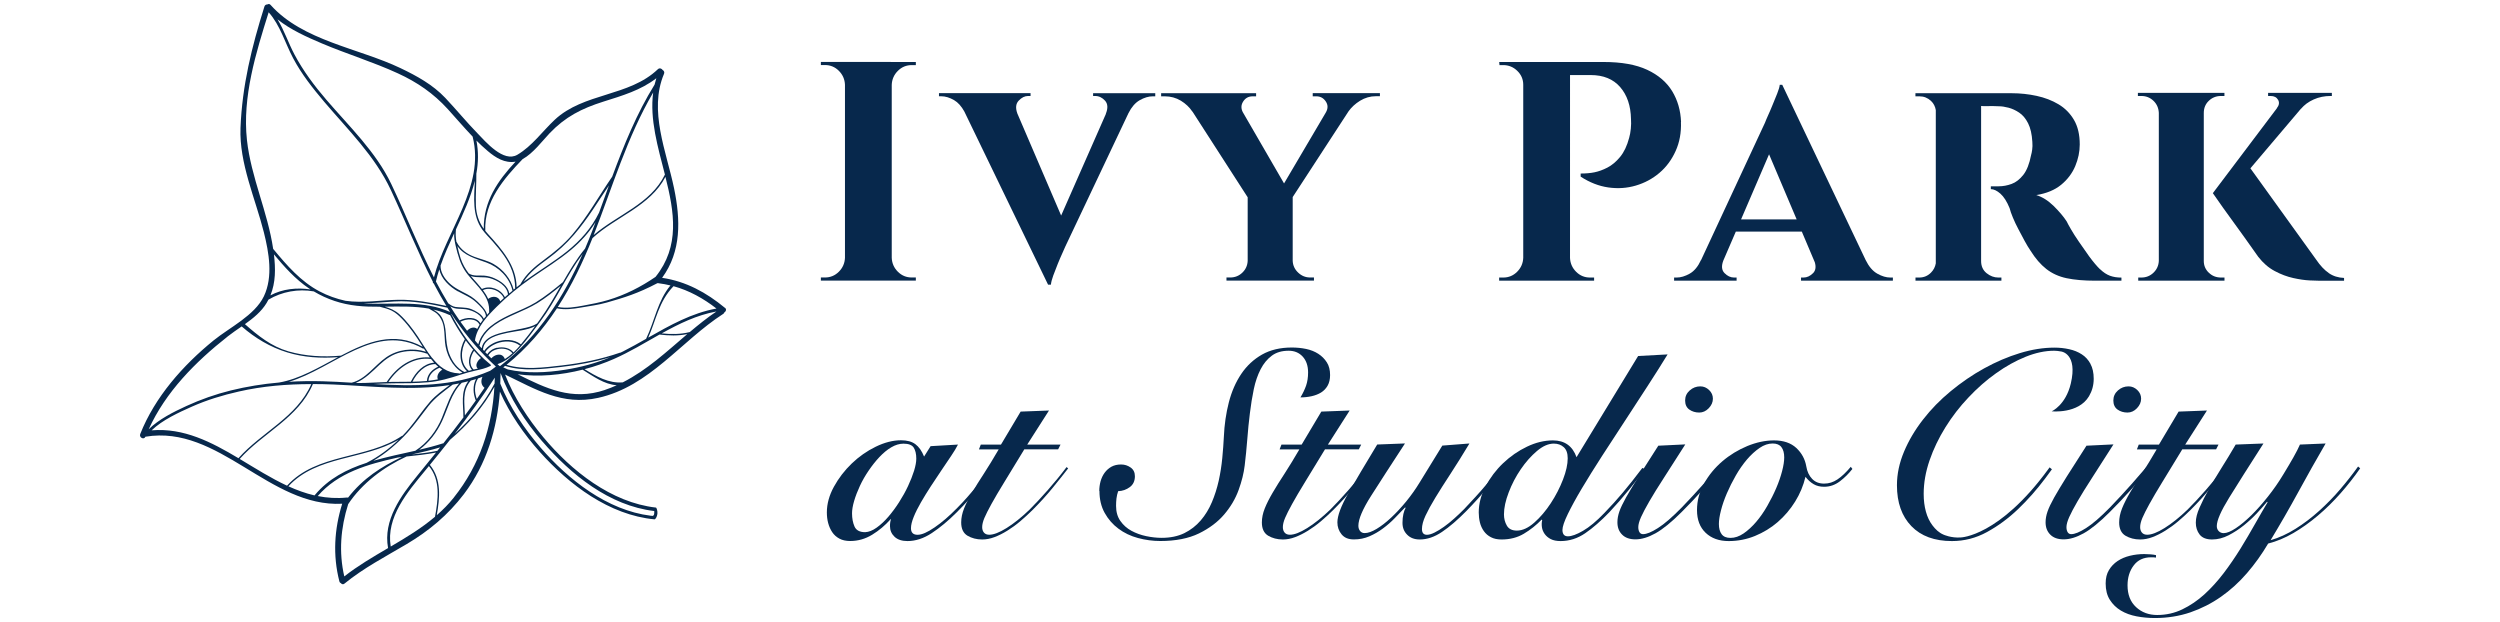 <?xml version="1.0" encoding="UTF-8"?> <svg xmlns="http://www.w3.org/2000/svg" xmlns:i="http://ns.adobe.com/AdobeIllustrator/10.0/" id="Layer_1" version="1.1" viewBox="0 0 442 110"><defs><style> .st0 { fill: #07284c; } </style></defs><g><path class="st0" d="M164.55,78.88l4.82-.28c-.28.56-.68,1.23-1.21,2.01-.53.79-1.1,1.64-1.72,2.55-.62.91-1.24,1.85-1.88,2.83s-1.21,1.92-1.74,2.83c-.52.91-.95,1.76-1.27,2.55-.32.79-.49,1.46-.49,2.02,0,.77.39,1.16,1.16,1.16s1.74-.43,3.01-1.3c1.27-.86,2.6-2.01,3.99-3.43.59-.59,1.18-1.22,1.78-1.9.6-.68,1.18-1.35,1.74-2.02.56-.66,1.07-1.28,1.53-1.85.46-.57.83-1.04,1.11-1.41l.32.19c-.8,1.08-1.73,2.28-2.78,3.59-1.05,1.31-2.32,2.71-3.8,4.19-1.48,1.48-2.94,2.69-4.38,3.64s-2.87,1.41-4.29,1.41c-.99,0-1.75-.25-2.29-.76-.54-.51-.81-1.14-.81-1.88,0-.25.01-.48.05-.7.03-.22.08-.39.14-.51h-.09c-.96,1.08-2.04,1.99-3.25,2.73-1.21.74-2.5,1.11-3.89,1.11-.74,0-1.38-.14-1.9-.42-.52-.28-.95-.66-1.27-1.14-.32-.48-.56-1.02-.72-1.62-.16-.6-.23-1.23-.23-1.88,0-1.51.42-3.03,1.25-4.54.83-1.51,1.88-2.88,3.15-4.1,1.27-1.22,2.68-2.21,4.24-2.97,1.56-.76,3.05-1.14,4.47-1.14,1.08,0,1.93.23,2.55.7.62.46,1.13,1.19,1.53,2.18l1.16-1.85ZM150.64,90.75c0,.9.15,1.68.44,2.34.29.66.92,1,1.88,1,.65-.03,1.33-.3,2.04-.81.71-.51,1.4-1.15,2.06-1.92.66-.77,1.3-1.63,1.9-2.57.6-.94,1.13-1.89,1.58-2.85.45-.96.8-1.86,1.07-2.71.26-.85.39-1.57.39-2.15,0-.84-.16-1.48-.46-1.95-.31-.46-.91-.69-1.81-.69-.71,0-1.43.22-2.16.65-.73.43-1.42,1.01-2.09,1.72-.67.71-1.3,1.51-1.9,2.39-.6.88-1.12,1.78-1.55,2.71-.43.93-.77,1.81-1.02,2.66-.25.85-.37,1.58-.37,2.2Z"></path><path class="st0" d="M173.08,79.44l.32-.83h3.57l3.48-5.84,5.01-.19-3.85,6.03h5.89l-.42.83h-5.98c-1.39,2.29-2.56,4.21-3.52,5.77-.96,1.56-1.72,2.86-2.29,3.89-.57,1.04-.99,1.86-1.25,2.48s-.39,1.16-.39,1.62c0,.4.11.73.32.97.22.25.52.37.93.37.77,0,1.79-.39,3.06-1.18,1.27-.79,2.63-1.88,4.08-3.27.99-.99,2.07-2.15,3.24-3.48,1.17-1.33,2.27-2.67,3.29-4.03l.28.23c-.71.93-1.61,2.05-2.69,3.38-1.08,1.33-2.27,2.64-3.57,3.94-.71.71-1.45,1.38-2.2,2.02s-1.52,1.19-2.29,1.67c-.77.48-1.53.86-2.27,1.14-.74.28-1.47.42-2.18.42-.99,0-1.85-.23-2.6-.67-.74-.45-1.11-1.23-1.11-2.34,0-.8.17-1.63.51-2.48.34-.85.81-1.78,1.41-2.8.6-1.02,1.3-2.15,2.11-3.38.8-1.24,1.67-2.66,2.6-4.26h-3.48Z"></path><path class="st0" d="M194.35,86.81c0-.59.08-1.16.23-1.72.16-.56.39-1.06.72-1.51s.73-.8,1.21-1.07c.48-.26,1.04-.39,1.69-.39s1.18.18,1.69.53c.51.36.76.87.76,1.55,0,.83-.3,1.48-.9,1.92-.6.45-1.29.69-2.06.72-.15.43-.25.87-.3,1.3s-.07.86-.07,1.3c0,1.05.25,1.94.76,2.66.51.73,1.16,1.31,1.95,1.74s1.66.75,2.62.95c.96.2,1.87.3,2.73.3,1.54,0,2.88-.28,4.01-.83,1.13-.56,2.09-1.31,2.9-2.25s1.46-2.02,1.97-3.22.91-2.47,1.21-3.8c.29-1.33.5-2.66.63-4.01s.22-2.6.28-3.78c.09-2.13.39-4.16.88-6.07s1.23-3.59,2.2-5.03c.97-1.44,2.19-2.57,3.66-3.41,1.47-.83,3.22-1.25,5.26-1.25.86,0,1.71.08,2.53.25.82.17,1.54.46,2.16.86.62.4,1.12.9,1.51,1.51.39.6.58,1.35.58,2.25,0,.74-.15,1.37-.44,1.88-.29.51-.68.91-1.16,1.21-.48.29-1.04.51-1.67.65s-1.29.21-1.97.21c.43-.71.76-1.41,1-2.09.23-.68.35-1.45.35-2.32,0-1.17-.32-2.11-.95-2.8-.63-.69-1.46-1.04-2.48-1.04-1.21,0-2.2.29-2.99.88-.79.59-1.45,1.38-1.97,2.39-.52,1.01-.93,2.18-1.21,3.52-.28,1.34-.51,2.77-.69,4.26-.19,1.5-.34,3.04-.46,4.61-.12,1.58-.28,3.12-.46,4.64-.16,1.33-.51,2.77-1.07,4.31-.56,1.55-1.41,2.99-2.55,4.33-1.14,1.34-2.63,2.46-4.47,3.36-1.84.89-4.12,1.34-6.84,1.34-1.33,0-2.64-.18-3.94-.53-1.3-.35-2.45-.9-3.45-1.65-1-.74-1.81-1.67-2.43-2.78-.62-1.11-.93-2.41-.93-3.89Z"></path><path class="st0" d="M226.24,79.44l.32-.83h3.57l3.48-5.84,5.01-.19-3.85,6.03h5.89l-.42.83h-5.98c-1.39,2.29-2.56,4.21-3.52,5.77-.96,1.56-1.72,2.86-2.29,3.89-.57,1.04-.99,1.86-1.25,2.48s-.39,1.16-.39,1.62c0,.4.11.73.32.97.22.25.52.37.93.37.77,0,1.79-.39,3.06-1.18,1.27-.79,2.63-1.88,4.08-3.27.99-.99,2.07-2.15,3.24-3.48,1.17-1.33,2.27-2.67,3.29-4.03l.28.23c-.71.93-1.61,2.05-2.69,3.38-1.08,1.33-2.27,2.64-3.57,3.94-.71.71-1.45,1.38-2.2,2.02s-1.52,1.19-2.29,1.67c-.77.48-1.53.86-2.27,1.14-.74.28-1.47.42-2.18.42-.99,0-1.85-.23-2.6-.67-.74-.45-1.11-1.23-1.11-2.34,0-.8.17-1.63.51-2.48.34-.85.81-1.78,1.41-2.8.6-1.02,1.3-2.15,2.11-3.38.8-1.24,1.67-2.66,2.6-4.26h-3.48Z"></path><path class="st0" d="M259.79,78.42c-1.21,2.01-2.33,3.8-3.36,5.38-1.04,1.58-1.92,2.98-2.66,4.19-.74,1.22-1.32,2.28-1.74,3.18-.42.9-.63,1.69-.63,2.36s.29,1.02.88,1.02c.37,0,.82-.13,1.34-.39.52-.26,1.08-.6,1.67-1.02.59-.42,1.19-.9,1.81-1.46.62-.56,1.21-1.11,1.76-1.67.68-.71,1.35-1.43,2.01-2.16.66-.72,1.28-1.43,1.85-2.11.57-.68,1.09-1.31,1.55-1.88s.85-1.06,1.16-1.46l.37.28c-.74.99-1.69,2.17-2.83,3.55s-2.36,2.73-3.66,4.06c-1.58,1.61-3.03,2.86-4.36,3.75-1.33.9-2.64,1.34-3.94,1.34-.93,0-1.67-.28-2.22-.84-.56-.56-.83-1.25-.83-2.09,0-.59.05-1.11.16-1.58.11-.46.24-.82.39-1.07l-.09-.09c-.56.59-1.16,1.21-1.81,1.88-.65.67-1.34,1.28-2.09,1.83-.74.56-1.54,1.02-2.39,1.39-.85.37-1.77.56-2.76.56s-1.68-.3-2.18-.9c-.49-.6-.74-1.31-.74-2.11,0-1.17.63-2.87,1.9-5.1,1.27-2.22,2.98-5.11,5.14-8.67l4.91-.19c-2.44,3.74-4.43,6.81-5.95,9.2-1.53,2.39-2.29,4.18-2.29,5.35,0,.37.1.68.3.93.2.25.47.37.81.37.59,0,1.29-.25,2.11-.74.82-.49,1.68-1.16,2.57-1.99s1.78-1.79,2.67-2.87c.88-1.08,1.68-2.21,2.39-3.38l3.99-6.49,4.77-.37Z"></path><path class="st0" d="M289.64,62.94l5.19-.28c-1.02,1.67-2.19,3.52-3.5,5.54-1.31,2.02-2.66,4.09-4.03,6.19s-2.73,4.18-4.06,6.23c-1.33,2.06-2.51,3.96-3.55,5.7s-1.87,3.27-2.5,4.56c-.63,1.3-.95,2.24-.95,2.83,0,.34.08.61.23.81.16.2.4.3.74.3.65,0,1.54-.32,2.66-.97,1.13-.65,2.39-1.7,3.78-3.15,1.14-1.17,2.24-2.39,3.29-3.64,1.05-1.25,2.19-2.69,3.43-4.33l.46.23c-.34.46-.75,1.01-1.23,1.62-.48.62-1,1.27-1.55,1.95-.56.68-1.14,1.37-1.74,2.06-.6.69-1.2,1.35-1.78,1.97-1.48,1.54-2.9,2.78-4.26,3.71-1.36.93-2.81,1.39-4.36,1.39-.71,0-1.29-.12-1.74-.35-.45-.23-.8-.53-1.07-.9-.26-.37-.43-.77-.49-1.21-.06-.43-.05-.85.05-1.25l-.09-.09c-.96.99-2.01,1.82-3.15,2.5-1.14.68-2.46,1.02-3.94,1.02-.74,0-1.37-.13-1.88-.4-.51-.26-.93-.62-1.25-1.07-.32-.45-.56-.96-.7-1.53s-.21-1.17-.21-1.78c0-1.55.4-3.08,1.21-4.61s1.84-2.9,3.1-4.1,2.67-2.18,4.22-2.92c1.54-.74,3.07-1.11,4.59-1.11,2.07,0,3.46.99,4.17,2.97l10.89-17.89ZM268.18,93.81c.99,0,2.02-.47,3.08-1.41,1.07-.94,2.04-2.09,2.92-3.43.88-1.34,1.6-2.74,2.16-4.19.56-1.45.83-2.7.83-3.75,0-.9-.23-1.55-.7-1.97-.46-.42-1.05-.63-1.76-.63-.96,0-1.95.44-2.99,1.32s-1.99,1.96-2.85,3.22c-.87,1.27-1.58,2.63-2.13,4.08-.56,1.45-.84,2.75-.84,3.89,0,.74.17,1.41.51,1.99.34.59.93.88,1.76.88Z"></path><path class="st0" d="M297.94,78.6c-1.45,2.29-2.7,4.24-3.75,5.86-1.05,1.62-1.91,3.01-2.57,4.15-.66,1.14-1.16,2.08-1.48,2.8-.32.73-.49,1.32-.49,1.78,0,.37.07.67.21.9s.35.35.63.35c.62,0,1.49-.35,2.62-1.07,1.13-.71,2.54-1.93,4.24-3.66.68-.71,1.34-1.41,1.99-2.11.65-.7,1.26-1.37,1.83-2.02.57-.65,1.08-1.24,1.53-1.76.45-.52.81-.94,1.09-1.25l.42.28c-.37.49-.83,1.06-1.37,1.69-.54.63-1.12,1.3-1.74,1.99-.62.69-1.25,1.38-1.9,2.06-.65.68-1.28,1.33-1.9,1.95-1.79,1.79-3.33,3.04-4.61,3.75-1.28.71-2.46,1.07-3.54,1.07-1.02,0-1.81-.28-2.36-.84-.56-.56-.83-1.28-.83-2.18,0-.62.12-1.26.35-1.92.23-.66.63-1.49,1.18-2.48.56-.99,1.3-2.22,2.22-3.69.93-1.47,2.09-3.28,3.48-5.45l4.77-.23ZM300.62,68.31c.59,0,1.1.22,1.55.65.45.43.67.94.67,1.53,0,.62-.25,1.18-.74,1.69-.49.51-1.05.76-1.67.76-.68,0-1.27-.18-1.76-.53-.49-.35-.74-.89-.74-1.6s.27-1.3.81-1.78c.54-.48,1.17-.72,1.88-.72Z"></path><path class="st0" d="M327.5,82.91c-.62.8-1.35,1.53-2.2,2.18-.85.65-1.78.97-2.8.97-.71,0-1.33-.15-1.85-.46-.53-.31-1.01-.74-1.44-1.3-.37,1.55-.98,3.01-1.83,4.38s-1.88,2.58-3.08,3.62-2.55,1.85-4.03,2.46c-1.48.6-3.03.9-4.63.9-1.7,0-3.06-.49-4.08-1.46-1.02-.97-1.53-2.31-1.53-4.01s.42-3.21,1.25-4.7c.83-1.5,1.92-2.81,3.24-3.94s2.8-2.02,4.4-2.69c1.61-.66,3.18-1,4.73-1,1.67,0,2.98.45,3.94,1.34.96.9,1.54,1.98,1.76,3.24.15.93.5,1.67,1.04,2.23.54.56,1.24.83,2.11.83s1.62-.25,2.36-.74c.74-.49,1.53-1.24,2.36-2.23l.28.37ZM305.95,95.1c.77,0,1.54-.26,2.32-.79.77-.53,1.51-1.21,2.22-2.04.71-.83,1.37-1.78,1.97-2.83.6-1.05,1.13-2.1,1.58-3.15.45-1.05.79-2.05,1.04-3.01s.37-1.76.37-2.41c0-.77-.16-1.37-.49-1.81-.32-.43-.84-.65-1.55-.65-.77,0-1.55.26-2.32.79-.77.53-1.52,1.21-2.23,2.04-.71.84-1.37,1.78-1.97,2.83-.6,1.05-1.13,2.1-1.58,3.15-.45,1.05-.8,2.06-1.04,3.01-.25.96-.37,1.76-.37,2.41,0,.77.16,1.37.49,1.81.32.43.84.65,1.55.65Z"></path><path class="st0" d="M373.64,78.6c-1.45,2.29-2.7,4.24-3.75,5.86-1.05,1.62-1.91,3.01-2.57,4.15-.66,1.14-1.16,2.08-1.48,2.8-.32.73-.49,1.32-.49,1.78,0,.37.07.67.21.9s.35.35.63.35c.62,0,1.49-.35,2.62-1.07,1.13-.71,2.54-1.93,4.24-3.66.68-.71,1.34-1.41,1.99-2.11.65-.7,1.26-1.37,1.83-2.02.57-.65,1.08-1.24,1.53-1.76.45-.52.81-.94,1.09-1.25l.42.28c-.37.49-.83,1.06-1.37,1.69-.54.63-1.12,1.3-1.74,1.99-.62.69-1.25,1.38-1.9,2.06-.65.68-1.28,1.33-1.9,1.95-1.79,1.79-3.33,3.04-4.61,3.75-1.28.71-2.46,1.07-3.54,1.07-1.02,0-1.81-.28-2.36-.84-.56-.56-.83-1.28-.83-2.18,0-.62.12-1.26.35-1.92.23-.66.63-1.49,1.18-2.48.56-.99,1.3-2.22,2.22-3.69.93-1.47,2.09-3.28,3.48-5.45l4.77-.23ZM376.33,68.31c.59,0,1.1.22,1.55.65.45.43.67.94.67,1.53,0,.62-.25,1.18-.74,1.69-.49.51-1.05.76-1.67.76-.68,0-1.27-.18-1.76-.53-.49-.35-.74-.89-.74-1.6s.27-1.3.81-1.78c.54-.48,1.17-.72,1.88-.72Z"></path><path class="st0" d="M377.81,79.44l.32-.83h3.57l3.48-5.84,5.01-.19-3.85,6.03h5.89l-.42.83h-5.98c-1.39,2.29-2.56,4.21-3.52,5.77-.96,1.56-1.72,2.86-2.29,3.89-.57,1.04-.99,1.86-1.25,2.48s-.39,1.16-.39,1.62c0,.4.11.73.32.97.22.25.52.37.93.37.77,0,1.79-.39,3.06-1.18,1.27-.79,2.63-1.88,4.08-3.27.99-.99,2.07-2.15,3.24-3.48,1.17-1.33,2.27-2.67,3.29-4.03l.28.23c-.71.93-1.61,2.05-2.69,3.38-1.08,1.33-2.27,2.64-3.57,3.94-.71.71-1.45,1.38-2.2,2.02s-1.52,1.19-2.29,1.67c-.77.48-1.53.86-2.27,1.14-.74.28-1.47.42-2.18.42-.99,0-1.85-.23-2.6-.67-.74-.45-1.11-1.23-1.11-2.34,0-.8.17-1.63.51-2.48.34-.85.81-1.78,1.41-2.8.6-1.02,1.3-2.15,2.11-3.38.8-1.24,1.67-2.66,2.6-4.26h-3.48Z"></path><path class="st0" d="M381.15,98.58c-.15-.03-.43-.05-.83-.05-1.33,0-2.36.48-3.08,1.44-.73.96-1.09,2.13-1.09,3.52,0,1.64.5,2.92,1.51,3.85,1,.93,2.25,1.39,3.73,1.39,1.58,0,3.06-.33,4.45-1,1.39-.67,2.69-1.55,3.89-2.64,1.21-1.1,2.34-2.35,3.41-3.75,1.07-1.41,2.05-2.85,2.97-4.33.91-1.48,1.77-2.94,2.57-4.36s1.55-2.7,2.23-3.85l-.09-.09c-.46.56-1.04,1.21-1.74,1.97-.7.76-1.48,1.48-2.34,2.18-.87.7-1.78,1.29-2.73,1.78-.96.49-1.93.74-2.92.74s-1.75-.29-2.2-.88c-.45-.59-.67-1.28-.67-2.09s.22-1.65.65-2.64c.43-.99.98-2.08,1.65-3.27.66-1.19,1.41-2.45,2.25-3.78.84-1.33,1.67-2.7,2.5-4.12l4.91-.19c-2.6,4.05-4.62,7.25-6.07,9.59-1.45,2.35-2.18,4.02-2.18,5.01,0,.37.12.67.35.9.23.23.52.35.86.35.56,0,1.27-.29,2.13-.86.87-.57,1.78-1.34,2.76-2.29.97-.96,1.95-2.06,2.94-3.31.99-1.25,1.89-2.54,2.69-3.87.68-1.11,1.28-2.13,1.81-3.06.52-.93.91-1.68,1.16-2.27l4.54-.19c-1.67,2.87-3.28,5.74-4.84,8.6s-3.19,5.69-4.89,8.5c1.48-.43,2.95-1.1,4.4-2.01,1.45-.91,2.85-1.97,4.19-3.18,1.34-1.21,2.6-2.49,3.75-3.85,1.16-1.36,2.2-2.69,3.13-3.99l.37.32c-1.05,1.51-2.21,2.99-3.48,4.43-1.27,1.44-2.6,2.75-4.01,3.94-1.41,1.19-2.85,2.22-4.33,3.08-1.48.86-2.97,1.48-4.45,1.85-1.11,1.88-2.36,3.63-3.75,5.24-1.39,1.61-2.92,3-4.59,4.17-1.67,1.17-3.48,2.09-5.42,2.76-1.95.66-4.03,1-6.26,1-1.11,0-2.19-.1-3.24-.3-1.05-.2-1.98-.54-2.78-1.02-.8-.48-1.45-1.11-1.95-1.9s-.74-1.75-.74-2.9c0-.93.19-1.71.58-2.36.39-.65.9-1.18,1.53-1.6.63-.42,1.36-.73,2.18-.93.82-.2,1.66-.3,2.53-.3.37,0,.75.02,1.13.05.39.03.7.08.95.14v.42Z"></path><path class="st0" d="M369.6,64.33c-.39-.71-.9-1.28-1.55-1.69-.65-.42-1.39-.72-2.22-.9-.84-.19-1.7-.28-2.6-.28-1.95,0-3.99.32-6.12.97-2.13.65-4.23,1.55-6.3,2.69-2.07,1.14-4.04,2.49-5.91,4.03-1.87,1.54-3.51,3.22-4.91,5.03-1.41,1.81-2.53,3.7-3.36,5.68-.83,1.98-1.25,3.95-1.25,5.93,0,3.06.85,5.47,2.55,7.23,1.7,1.76,4.09,2.64,7.18,2.64,2.18,0,4.25-.53,6.2-1.6,1.95-1.07,3.79-2.42,5.5-4.06,1.71-1.64,3.31-3.45,4.8-5.44.4-.54.78-1.06,1.17-1.59l-.41-.34c-.09.12-.15.21-.24.33-8.7,11.91-15.46,12.06-15.46,12.06-1.69.13-3.04-.49-3.04-.49-.83-.35-1.42-.93-1.95-1.62-.53-.69-.92-1.51-1.18-2.46-.26-.94-.39-1.98-.39-3.13,0-1.95.35-3.92,1.04-5.93.69-2.01,1.63-3.95,2.8-5.84,1.17-1.88,2.53-3.65,4.08-5.28,1.54-1.64,3.17-3.07,4.89-4.29,1.71-1.22,3.45-2.19,5.21-2.9,1.76-.71,3.45-1.07,5.05-1.07.37,0,.8.05,1.27.14,0,0,2.92.38,1.67,5.66-.91,3.84-3.38,4.91-3.38,4.91,0,0,4.72.5,6.6-2.67.54-.92.83-1.94.83-3.08,0-1.05-.19-1.93-.58-2.64Z"></path></g><g><path class="st0" d="M157.5,10.95h-12.37v.55h.72c.96,0,1.78.34,2.46,1.02.68.68,1.04,1.5,1.08,2.46v30.6c-.04.96-.4,1.78-1.08,2.46-.68.68-1.5,1.02-2.46,1.02h-.72v.55h16.79v-.55h-.72c-.96,0-1.78-.34-2.46-1.02-.68-.68-1.04-1.5-1.08-2.46V14.99c.04-.96.4-1.78,1.08-2.46.68-.68,1.5-1.02,2.46-1.02h.72v-.55h-4.42Z"></path><path class="st0" d="M193.24,16.97h.39c.66,0,1.24.28,1.74.83.5.55.54,1.33.14,2.32h.02l-7.92,17.99-7.75-18.06c-.34-.96-.27-1.71.24-2.25.52-.55,1.07-.83,1.66-.83h.44v-.5h-16.19v.55h.39c.74,0,1.5.23,2.29.69.69.4,1.29,1.08,1.8,2l14.81,30.62h.5c.04-.41.17-.94.41-1.6.24-.66.51-1.35.8-2.07.29-.72.57-1.36.83-1.93.26-.57.42-.95.5-1.13l11.17-23.59c.54-1.08,1.2-1.84,1.98-2.29.81-.46,1.58-.69,2.32-.69h.44v-.55h-10.99v.5Z"></path><path class="st0" d="M232.08,17.03h.66c.7,0,1.25.3,1.66.91.41.61.41,1.26,0,1.96h0l-7.38,12.53-7.31-12.63c-.31-.63-.3-1.24.07-1.83.39-.63.95-.94,1.69-.94h.61v-.55h-16.79v.55h.66c1.03,0,1.97.26,2.82.77.85.52,1.53,1.16,2.04,1.93h.02s9.76,15.15,9.76,15.15v11.25c-.04.81-.35,1.5-.94,2.07-.59.57-1.31.86-2.15.86h-.66v.55h15.47v-.55h-.66c-.81,0-1.52-.28-2.13-.86-.61-.57-.93-1.26-.97-2.07v-11.29l9.88-15.17c.51-.71,1.18-1.33,2.03-1.86.87-.53,1.8-.8,2.79-.8h.72v-.55h-11.88v.55Z"></path><path class="st0" d="M297.21,21.56c-.08-2.03-.6-3.84-1.57-5.44-.98-1.6-2.45-2.86-4.42-3.78-1.97-.92-4.54-1.38-7.71-1.38h-18.45l.05.55h.66c.96,0,1.79.34,2.49,1.02.7.68,1.05,1.5,1.05,2.46v30.6c-.04.96-.4,1.78-1.08,2.46-.68.68-1.5,1.02-2.46,1.02h-.72v.55h16.79v-.55h-.72c-.96,0-1.78-.34-2.46-1.02-.68-.68-1.04-1.5-1.08-2.46V13.27h3.65c2.25,0,3.99.71,5.22,2.13,1.23,1.42,1.87,3.31,1.91,5.66.04.52.03,1.08-.03,1.69-.06.61-.16,1.15-.3,1.63-.37,1.4-.9,2.52-1.6,3.37-.7.85-1.45,1.47-2.24,1.88-.79.41-1.55.68-2.27.83-.72.15-1.54.22-2.46.22v.55c1.58,1.03,3.21,1.67,4.89,1.91,1.68.24,3.3.13,4.86-.33,1.56-.46,2.96-1.21,4.17-2.24,1.22-1.03,2.17-2.32,2.87-3.87.7-1.55,1.01-3.26.94-5.14Z"></path><path class="st0" d="M331.9,48.38c-.81-.46-1.49-1.26-2.05-2.4h0l-14.75-30.99h-.44c-.04.37-.18.88-.44,1.52s-.54,1.33-.83,2.04c-.29.72-.57,1.36-.83,1.93-.26.57-.42.97-.5,1.19l-11.31,24.31h-.02c-.52,1.14-1.18,1.94-1.99,2.4-.81.46-1.58.69-2.32.69h-.44v.55h11.05v-.55h-.44c-.63,0-1.2-.27-1.71-.8-.5-.52-.56-1.26-.19-2.22l2.2-5.1h11.67l2.3,5.43c.23.79.15,1.43-.29,1.89-.52.53-1.09.8-1.71.8h-.44v.55h16.24v-.55h-.44c-.74,0-1.51-.23-2.32-.69ZM307.82,38.79l4.95-11.51,4.88,11.51h-9.83Z"></path><path class="st0" d="M371.29,47.61c-.55-.53-1.2-1.3-1.93-2.29-.63-.88-1.23-1.74-1.8-2.57-.57-.83-1.04-1.56-1.41-2.21-.37-.64-.63-1.11-.77-1.41-.55-.85-1.32-1.75-2.29-2.71-.98-.96-2-1.6-3.07-1.93,1.8-.29,3.27-.9,4.39-1.82,1.12-.92,1.95-2.02,2.49-3.29.53-1.27.8-2.55.8-3.84,0-1.73-.34-3.18-1.02-4.34-.68-1.16-1.59-2.08-2.73-2.76-1.14-.68-2.43-1.18-3.87-1.49-1.44-.31-2.91-.47-4.42-.47h-17.01v.55h.72c.77,0,1.44.27,2.02.8.47.44.75.99.86,1.63v27.1c-.11.63-.39,1.18-.86,1.65-.57.57-1.26.86-2.07.86h-.66v.55h15.19v-.55h-.55c-.74,0-1.43-.26-2.07-.77-.64-.52-.97-1.23-.97-2.16v-27.4c.29.03.7.04,1.24.02.57-.02,1.21,0,1.91.03.48,0,1.04.08,1.69.25.64.17,1.28.46,1.9.88.63.42,1.15,1.05,1.57,1.88.42.83.67,1.92.75,3.29.04.52.03.98-.03,1.38-.06.41-.12.72-.19.94-.3,1.55-.76,2.72-1.38,3.51-.63.79-1.32,1.33-2.07,1.6-.76.28-1.52.42-2.29.42h-1.38v.5c.52,0,1.08.27,1.69.8.61.54,1.15,1.39,1.63,2.57.11.44.3.99.58,1.66.27.66.6,1.35.97,2.05.37.7.74,1.39,1.1,2.07.37.68.72,1.26,1.05,1.74.85,1.36,1.78,2.44,2.79,3.23,1.01.79,2.21,1.34,3.59,1.63,1.38.29,3.07.44,5.05.44h4.64v-.55c-.77,0-1.45-.11-2.04-.33-.59-.22-1.16-.6-1.71-1.13Z"></path><path class="st0" d="M390.51,48.21c-.59-.57-.88-1.26-.88-2.07v-26.18c0-.85.29-1.56.88-2.13.59-.57,1.31-.86,2.16-.86h.61v-.55h-15.3v.55h.61c.85,0,1.56.29,2.15.86.59.57.9,1.28.94,2.13v26.18c-.04.81-.35,1.5-.94,2.07-.59.57-1.31.86-2.15.86h-.55v.55h15.25v-.55h-.61c-.85,0-1.57-.28-2.16-.86Z"></path><path class="st0" d="M411.72,48.27c-.77-.53-1.51-1.32-2.21-2.35l-11.64-16.16,8.92-10.52h.02c.59-.7,1.34-1.25,2.26-1.66.92-.41,1.91-.61,2.98-.61h.22v-.55h-11.27v.55h.44c.63,0,1.07.23,1.33.69.26.46.18.95-.22,1.46h.02s-11.34,15.03-11.34,15.03c.66.96,1.27,1.82,1.82,2.6.55.77,1.15,1.6,1.8,2.49.64.89,1.27,1.75,1.88,2.6.61.85,1.13,1.58,1.57,2.21.44.63.75,1.07.94,1.33.85,1.1,1.82,1.95,2.93,2.54,1.1.59,2.2,1,3.29,1.24,1.08.24,2.05.38,2.9.42.85.04,1.45.06,1.82.06h4.25v-.5c-1.03-.04-1.93-.32-2.71-.86Z"></path></g><path class="st0" d="M128.17,54.43c-3.27-2.71-6.89-4.69-11.11-5.31,3.43-4.69,3.27-10.26,2.11-15.85-1.34-6.45-4.52-13.73-1.77-20.22.13-.3-.03-.56-.25-.68-.16-.26-.55-.41-.84-.13-5.09,4.87-13.12,4.13-18.25,8.95-2.17,2.04-3.99,4.64-6.59,6.17-2.44,1.44-5.6-2.29-7.06-3.8-1.97-2.02-3.75-4.21-5.69-6.26-2.22-2.34-5.02-3.87-7.9-5.25-7.36-3.53-17.32-4.83-22.98-11.18-.17-.2-.39-.19-.55-.09-.22,0-.46.1-.54.37-2.24,7.12-3.94,13.98-4.23,21.47-.24,6.25,2.63,12.49,4.13,18.45.9,3.6,1.66,7.85,0,11.32-1.62,3.37-6.05,5.5-8.88,7.79-5.43,4.41-10.38,10-12.98,16.56-.24.61.67,1.09.92.47,0,0,0,0,0,0,13.04-2.17,21.92,12.52,34.79,11.85-1.4,4.5-1.68,9.12-.5,13.72.05.18.15.28.28.33.14.18.38.27.61.08,3.39-2.77,7.25-4.77,11-6.99,3.96-2.34,7.33-5.17,10.12-8.83,4.04-5.32,5.9-11.61,6.37-18.13,1.75,3.93,4.29,7.57,7.04,10.64,5.2,5.81,12.29,11.19,20.3,11.94.15.01.45-.44.51-.98.05-.5-.14-1.08-.26-1.1-7.9-.89-14.96-6.51-19.9-12.43-2.7-3.24-5.19-7.02-6.78-11.09,5.43,2.61,10.11,5.53,16.47,4.12,9.05-2,14.67-10.06,22.11-14.85.11-.07.17-.16.2-.26.28-.16.43-.55.11-.81ZM118.54,50.46c-2.28,2.72-2.79,6.28-4.3,9.42,0,0,0,.01,0,.02-1.36.77-2.72,1.54-4.1,2.24-.15.08-.31.15-.46.22-.03-.01-.06-.02-.09,0-3.33,1.16-6.77,1.84-10.26,2.25-3.2.37-6.64.83-9.78-.11,3.56-2.89,6.48-6.27,8.92-9.99,1.38.3,2.84.11,4.21-.13,1.59-.28,3.05-.45,4.6-.89,3.13-.89,5.46-1.6,8.88-3.39.05,0,.1-.02.15-.05.04.01.08.03.13.03.72.09,1.43.22,2.11.39ZM115.9,48.95c-2.58,1.77-5.36,3.19-8.37,4.09-1.42.43-2.89.71-4.35.98-1.48.28-3.07.55-4.56.25,2.45-3.77,4.43-7.89,6.13-12.17,4.13-3.79,10.21-5.64,12.9-10.83,1.56,6.19,2.6,12.27-1.75,17.68ZM89.04,63.6s0,0,.01,0c0,0,0,0-.01,0,0,0,0,0,0,0,0,0,0,0,0,0ZM88.16,62.7c-.2,0-.4.06-.59.14-.18.08-.34.18-.49.31-.07.06-.14.12-.21.2-.16-.15-.31-.31-.47-.47-.02-.02-.04-.04-.06-.06.01-.02.03-.04.04-.06.14-.22.32-.41.53-.57.14-.1.29-.19.45-.26.19-.09.38-.15.59-.2.98-.23,2.09-.01,2.65.73-.42.38-.86.73-1.34,1.02-.21-.58-.64-.81-1.1-.79ZM87.89,61.47c-.2.05-.4.11-.58.19-.16.07-.31.14-.44.24-.21.14-.39.3-.55.49-.06.07-.12.15-.17.24-.12-.12-.25-.25-.36-.37.12-.2.27-.38.44-.54.17-.17.36-.33.56-.47.13-.09.27-.17.41-.25.18-.1.37-.19.57-.27,1.37-.53,3.02-.49,4.08.32.03.02.07.03.1.03-.36.42-.75.84-1.16,1.23-.63-.8-1.83-1.05-2.89-.81ZM87.72,60.46c-.2.07-.39.16-.58.26-.14.07-.27.15-.39.23-.2.13-.4.27-.57.43-.22.2-.42.43-.58.67-.07-.08-.14-.15-.21-.23.04-.63.3-1.11.7-1.5.17-.17.37-.32.59-.46.11-.07.22-.13.34-.19.19-.09.38-.18.58-.25.72-.27,1.49-.44,2.13-.58,1.55-.33,3.42-.42,4.88-1.17-.78,1.06-1.58,2.1-2.42,3.1-.04.05-.08.09-.12.14,0-.03-.01-.06-.04-.08-1.12-.86-2.85-.92-4.29-.38ZM92.32,58.09c-1.13.24-2.28.41-3.41.69-.43.1-.89.23-1.34.4-.2.08-.4.16-.59.25-.11.05-.21.11-.32.17-.21.12-.41.26-.59.41-.47.4-.81.9-.91,1.57-.14-.15-.27-.3-.4-.45.21-.96.67-1.77,1.29-2.45.19-.22.4-.42.62-.61.07-.06.14-.12.21-.18.19-.16.4-.31.6-.46,1.17-.82,2.53-1.44,3.76-1.99,1.28-.57,2.56-1.12,3.76-1.85,1.47-.9,2.81-1.98,4.14-3.07-1.13,1.99-2.26,3.98-3.59,5.84-.2.28-.41.56-.61.85-.01,0-.02,0-.03,0-.77.51-1.72.69-2.61.88ZM94.67,53.49c-1.33.81-2.8,1.37-4.21,2.02-.98.45-2.02.97-2.96,1.61-.52.35-1.01.74-1.43,1.17-.71.72-1.25,1.57-1.51,2.59-.2-.23-.4-.46-.59-.69.34-2.36,2.2-4.32,3.82-5.93,1.91-1.9,3.99-3.6,6.2-5.14,2.33-1.62,4.78-3.11,6.96-4.94,1.7-1.43,3.19-3.05,4.35-4.92-.19.51-.38,1.02-.58,1.53-.41,1.06-.83,2.12-1.28,3.16-1.52,1.85-2.74,3.89-3.93,5.96,0,0-.02,0-.02,0-1.54,1.27-3.1,2.52-4.8,3.57ZM82.58,58.48c-.4-.53-.8-1.06-1.18-1.6,1.05-.55,2.8-.69,3.39.54,0,0,0,0,0,0-.15.24-.3.49-.42.74-.53-.49-1.33-.18-1.78.31ZM83.76,59.82s-.01.08-.02.12c0,0,0,0,0-.01.01-.04.02-.07.03-.11ZM83.47,59.6s0,0,0,0c0,0,0,0,0,0,0,0,0,0,0,0ZM84.5,65.17c-.22.05-.44.1-.67.14-.03,0-.07.02-.1.02,0,0,0,0,0,0-.94-.93-.56-2.29.07-3.28.01-.02,0-.03,0-.05.4.45.81.89,1.24,1.31-.02,0-.03,0-.05.02-.52.37-1.13,1.32-.5,1.84ZM83.57,61.94c-.67,1.06-1,2.46-.12,3.47-.2.05-.39.09-.58.15,0-.01,0-.03-.02-.04-1.55-1.28-1.4-3.68-.5-5.32.43.58.87,1.14,1.35,1.68-.05,0-.09,0-.12.05ZM82.59,65.63c-.16.05-.33.09-.49.14,0,0,0,0,0,0-1.31-.68-2.12-1.82-2.65-3.16-.47-1.19-.54-2.41-.63-3.67-.07-1.02-.24-2-.75-2.89-.34-.6-.89-.98-1.47-1.32.96.22,1.91.52,2.84.95.04.02.09.03.13.02.77,1.48,1.64,2.92,2.61,4.28-1,1.7-1.17,4.26.41,5.67ZM77.41,67.07c-.55.1-1.1.19-1.66.25.07-1.11.98-1.91,1.95-2.3,0,0,0,0,.01-.01.16.12.32.24.49.35-.59.34-1.06,1.04-.79,1.72ZM75.49,67.35c-.11.01-.21.02-.32.03-.75.06-1.5.09-2.25.11.8-1.57,2.18-3.07,4.05-3.12.15.15.3.29.46.42.02.01.03.03.05.04-1.04.46-1.93,1.32-2,2.51,0,0,0,0,0,0ZM67.12,64.47c1.1-1.02,2.26-1.83,3.73-2.18,1.51-.36,3.15-.3,4.61.23.02,0,.04,0,.07,0,.15.23.3.46.47.68-3.21-.29-5.91,1.73-7.62,4.32,0,0,0,.02,0,.02-1.67.05-3.34.18-5.01.18,0,0-.01,0-.02,0-.15,0-.31-.02-.46-.03,1.65-.65,2.97-2.05,4.24-3.23ZM62.18,67.66c-1.7-.11-3.4-.2-5.07-.25-2.01-.06-4.03-.03-6.04.09,7.89-2.32,15.36-10.66,23.72-5.87.06.03.11.01.14-.03.12.2.25.4.38.59-2.34-.75-5.03-.42-7.05,1-2.02,1.41-3.6,3.86-6.08,4.47ZM76.2,63.47c.17.22.35.44.55.65-1.88.16-3.29,1.71-4.09,3.33,0,.01,0,.02,0,.04-1.15.02-2.29.02-3.44.03-.18,0-.36,0-.55.01,1.7-2.51,4.38-4.46,7.53-4.06ZM76.43,63.32s-.03-.07-.07-.08c-.92-1.17-1.68-2.53-2.47-3.71-.94-1.39-1.99-2.79-3.23-3.93-.79-.73-1.68-1.09-2.63-1.38,2.62-.03,5.25-.11,7.79.34.35.2.7.39,1.04.61.66.41,1.08,1.04,1.35,1.75.42,1.12.35,2.38.46,3.56.2,2.12,1.23,4.3,3.1,5.39-.19.06-.38.12-.57.18-.02-.02-.05-.04-.08-.04-2.08-.07-3.51-1.22-4.68-2.7ZM64.94,53.67c-.22,0-.44-.02-.66-.04,1.84-.03,3.68-.22,5.48-.33,3.16-.19,6.27.44,9.34,1.1.16.26.32.51.48.76-4.6-2.07-9.76-1.32-14.65-1.49ZM85.27,40.59c.54.74,1.21,1.4,1.82,2.08.71.81,1.4,1.64,2.02,2.52,1.2,1.72,1.99,3.66,1.97,5.78,0,0,0,.01,0,.02-.09.07-.18.14-.27.21-.47-1.9-1.87-3.57-3.56-4.53-1.03-.59-2.23-.84-3.34-1.25-1.35-.5-2.49-1.31-3.16-2.6-.01-.02-.03-.03-.05-.04-.14-.75-.17-1.45-.09-2.22,1.32-2.84,2.62-5.68,3.34-8.6-.12,2.97-.5,6.12,1.32,8.63ZM85.26,51.05s-.03.02-.05.04c-.52-.67-1.1-1.3-1.65-1.92-.11-.12-.22-.25-.32-.37,1.05.38,2.29.07,3.37.38,1.33.38,3.05,1.35,3.2,2.88-.18.16-.37.31-.55.48-.68-1.4-2.58-2.14-4-1.47ZM89.07,52.71c-.21.19-.42.38-.62.57-.29-.93-1.39-1.02-2.14-.44-.24-.55-.57-1.07-.94-1.56.01,0,.02,0,.04,0,1.29-.6,3.11.13,3.67,1.43ZM87.46,49.22c-.59-.27-1.23-.44-1.87-.49-.93-.07-1.87.15-2.7-.38,0,0,0,0-.01,0-.62-.82-1.11-1.68-1.45-2.7-.24-.71-.41-1.44-.57-2.16,1.19,1.73,3.2,2.22,5.13,2.92,2.2.79,4.1,2.67,4.62,4.99-.19.16-.38.32-.57.48-.23-1.3-1.44-2.14-2.57-2.65ZM80.92,44.83c.37,1.39.9,2.62,1.8,3.74,1.59,2,3.99,3.83,3.75,6.66,0,.01,0,.02,0,.03-.12.13-.23.26-.35.39-.14-.68-.66-1.25-1.12-1.74-.7-.76-1.45-1.39-2.37-1.87-1.17-.62-2.3-1.11-3.26-2.05-.82-.81-1.5-1.86-1.48-3.04.67-1.92,1.53-3.81,2.41-5.72-.01.38,0,.77.06,1.18.12.81.34,1.63.55,2.42ZM80.96,51.5c1.13.63,2.28,1.05,3.24,1.96.65.62,1.62,1.45,1.71,2.41,0,.01,0,.02.01.03-.13.15-.26.29-.38.45-.42-.85-1.38-1.35-2.22-1.7-.51-.21-1.07-.26-1.62-.29-.39-.02-.77-.04-1.16-.09-.5-.07-.9-.36-1.29-.64-.77-1.26-1.49-2.55-2.18-3.86.17-.73.37-1.45.61-2.17.29,1.7,1.85,3.12,3.28,3.92ZM79.57,54.14c.22.13.45.25.71.33.5.16,1.11.12,1.63.16,1.21.08,2.96.72,3.46,1.94-.15.2-.3.4-.43.6-.71-1.25-2.56-1.11-3.69-.51-.58-.83-1.13-1.67-1.67-2.53ZM92.55,49.84c1.09-1.7,2.7-2.9,4.32-4.09,1.7-1.25,3.24-2.64,4.62-4.25,2.55-2.98,4.03-5.58,6.17-8.71-.59,1.6-1.16,3.21-1.75,4.81-1.32,2.71-3.29,4.93-5.63,6.81-2.33,1.87-4.91,3.41-7.33,5.14-.13.09-.26.19-.39.29ZM117.55,30.88c-2.52,5.19-8.43,7.09-12.59,10.68,3.32-8.49,5.9-17.3,10.52-25.2-.63,4.73.84,9.66,2.08,14.52ZM92.4,28.13c1.85-1,3.54-3.28,4.77-4.57,2.78-2.91,5.65-4.37,9.5-5.59,3.32-1.05,6.63-2.01,9.37-4.14-.12.38-.22.75-.31,1.13-3.17,5.12-5.41,10.66-7.49,16.27-2.36,3.43-4.37,7.1-7.08,10.27-1.47,1.72-3.17,3.11-4.99,4.45-1.61,1.19-3.15,2.46-4.13,4.24,0,.01,0,.03,0,.04-.24.18-.47.37-.7.56-.04-3.83-2.65-6.76-5.09-9.45-.16-.18-.31-.35-.45-.53,0,0,0-.01,0-.02-.22-5.12,3.25-9.18,6.6-12.66ZM84.23,30.64c.34-1.89.39-3.81,0-5.79.64.64,1.3,1.26,2,1.85,1.4,1.19,3.03,2.21,4.92,1.88-3.13,3.35-5.68,7.01-5.62,11.88-.87-1.23-1.33-2.55-1.39-4.15-.07-1.89.1-3.78.08-5.67ZM56.94,7.69c4.43,1.87,9.03,3.27,13.41,5.28,3.44,1.58,6.27,3.53,8.81,6.31,1.47,1.62,2.89,3.29,4.4,4.87,2.24,8.82-4.73,16.68-6.84,24.9-2.75-5.4-4.94-11.06-7.55-16.53-2.72-5.69-7.42-10.16-11.47-14.88-2.13-2.48-4.1-5.11-5.64-8.01-1.09-2.05-1.8-4.26-3-6.21,2.34,1.86,5.17,3.12,7.88,4.27ZM43.66,24.75c-.83-7.62,1.58-15.38,3.84-22.58,2.07,2.33,2.89,5.42,4.33,8.13,1.48,2.8,3.47,5.31,5.51,7.72,4.24,4.99,8.96,9.58,11.77,15.59,2.52,5.38,4.71,10.92,7.42,16.21,0,0,0,.02,0,.02-.03.15.05.24.16.28.07.14.14.28.21.41.64,1.21,1.31,2.4,2.02,3.56-2.8-.6-5.6-1.13-8.48-1.09-3.11.05-6.25.63-9.36.18-1.59-.35-3.13-.89-4.62-1.68-3.27-1.73-5.76-4.59-8.08-7.4-.02-.03-.05-.05-.08-.07-.96-6.56-3.92-12.67-4.64-19.29ZM48.43,44.97c1.85,2.22,3.8,4.41,6.21,6.03.09.06.18.11.27.17-2.45-.35-4.93-.11-7.1,1.05.94-2.29.92-4.74.62-7.24ZM47.15,53.54c.11-.18.21-.37.31-.56,2.38-1.42,5.29-1.95,8.02-1.46,2.34,1.4,4.86,2.24,7.6,2.54,1.34.15,2.7.18,4.06.17.71.19,1.4.35,2.07.67.7.34,1.29.87,1.83,1.43,1.38,1.42,2.51,3.09,3.56,4.76.05.08.1.15.14.23-5.07-2.81-9.78-.9-14.46,1.56-.01,0-.02-.01-.03,0-3.11.27-6.24.11-9.26-.76-3.03-.88-5.33-2.74-7.69-4.81,1.49-1.06,2.91-2.21,3.84-3.75ZM40.22,59.51c.79-.62,1.65-1.2,2.51-1.8,2.36,2.06,5.05,3.67,8.05,4.59,2.9.9,5.97,1.07,8.98.85-3.44,1.84-6.87,3.88-10.42,4.48-2.87.25-5.73.71-8.53,1.4-2.71.67-5.34,1.6-7.87,2.76-2.24,1.03-4.86,2.33-6.65,4.11,2.99-6.61,8.3-11.95,13.94-16.39ZM26.82,76.07c1.93-1.84,4.75-3.13,7.11-4.18,2.66-1.18,5.46-2.03,8.3-2.67,4.2-.96,8.51-1.31,12.81-1.31-2.58,5.89-8.78,8.48-12.88,13.1-4.79-2.86-9.67-5.39-15.33-4.93ZM42.38,81.14c4.14-4.64,10.39-7.25,12.94-13.24,1.22,0,2.45.03,3.66.08,6.8.29,13.81,1.14,20.52.1-1.21.91-2.45,1.78-3.46,2.93-1.32,1.5-2.41,3.21-3.7,4.74-.37.44-.77.87-1.18,1.3-.03,0-.07,0-.1.02-6.2,4.18-15.06,3.01-20.31,8.8-2.86-1.33-5.6-3.07-8.37-4.73ZM85.65,68.56s.01,0,.02,0c-.45.66-.91,1.33-1.37,1.98-.43-1.21-.48-2.5.21-3.63.27-.09.53-.19.79-.29-.3.67-.28,1.44.35,1.93ZM85.6,66.6s.02-.05.03-.07c0,0,0-.02,0-.02.02,0,.04-.01.05-.02,0,0-.02,0-.02.01-.03.03-.04.07-.07.1ZM84.12,70.81c-.63.89-1.27,1.77-1.93,2.64-.04-2.18-.54-4.39,1.05-6.16.31-.08.61-.17.92-.27-.62,1.19-.52,2.55-.04,3.79ZM81.94,73.79c-1.16,1.55-2.35,3.08-3.56,4.6-.03,0-.07,0-.11.01-1.34.43-2.74.79-4.17,1.13,1.76-1.29,3.14-3.1,4.05-5.06,1.08-2.33,1.62-4.92,3.49-6.79.39-.08.77-.17,1.15-.27-1.41,1.86-.85,4.13-.86,6.37ZM77.83,79.08c-.16.21-.33.41-.5.62-1.49.32-3.01.48-4.52.65,0,0,0,0,0,0,1.71-.38,3.4-.77,5.02-1.26ZM78.17,73.79c-.97,2.35-2.59,4.51-4.74,5.9-2.47.56-5,1.07-7.43,1.78,2.25-1.32,4.3-3.09,6.02-4.97,1.35-1.48,2.49-3.14,3.73-4.71,1.21-1.54,2.75-2.61,4.29-3.79.38-.06.76-.13,1.14-.21-1.53,1.7-2.16,3.91-3.02,6ZM55.61,87.59c-1.59-.37-3.12-.93-4.62-1.61,5.03-5.48,13.39-4.63,19.5-8.25-1.68,1.62-3.63,3.06-5.68,4.1-3.49,1.13-6.72,2.78-9.16,5.71-.01.02-.02.04-.03.05ZM56.17,87.71c3.6-4.17,8.86-5.63,14.16-6.82.24-.03.48-.06.71-.09-3.64,1.72-6.85,3.78-9.5,7.18-.06-.02-.12-.02-.2-.02-1.8.19-3.51.07-5.17-.26ZM60.87,101.91c-.99-4.29-.64-8.58.69-12.78,2.48-3.73,6.28-6.56,10.32-8.42,1.74-.19,3.49-.36,5.21-.7-1.08,1.35-2.17,2.69-3.27,4.03-2.95,3.61-6.11,7.95-5.21,12.86-2.66,1.56-5.32,3.11-7.74,5.01ZM69.08,96.62c-.86-5.17,2.98-9.65,6.05-13.37.23-.28.47-.57.7-.85,2.1,2.53,1.63,5.93,1.08,8.96-2.4,2.04-5.1,3.67-7.83,5.27ZM80.26,87.94c-.93,1.17-1.95,2.2-3.04,3.15.54-3.05.88-6.37-1.22-8.9,1.2-1.47,2.39-2.94,3.56-4.43,3.12-2.64,5.88-5.78,7.85-9.37-.42,7.15-2.57,13.78-7.15,19.54ZM87.47,66.93c0,.29-.02.59-.03.88-1.77,3.36-4.24,6.36-7.06,8.91,2.48-3.2,4.86-6.48,7.06-9.89.01-.02.03-.04.04-.06,0,.06,0,.11,0,.16ZM85.75,66.47s.05-.02.07-.03c0,0,0,0,0,0,0,0-.01.02-.02.02-.02,0-.03,0-.05,0ZM86.13,66.33s.03,0,.04-.02c0,.01-.02.02-.03.03t0,0s0,0-.01-.01ZM87.5,64.94c-.17.14-.35.28-.53.4-.11.07-.21.15-.32.22-6.52,2.84-13.59,2.74-20.61,2.33,1.14-.05,2.28-.11,3.42-.12,2.06,0,4.13,0,6.19-.18,1.99-.17,3.85-.71,5.73-1.33.9-.29,1.8-.55,2.73-.75.9-.19,1.79-.4,2.62-.82.03-.01.04-.03.05-.05.02-.04,0-.1-.03-.14,0,0,0,0,0,0,0-.01,0-.03-.02-.04-2.99-2.38-5.18-5.57-6.94-8.93,0-.01.02-.03.02-.04,1.96,2.99,4.21,5.78,6.78,8.29.27.26.54.52.81.77.09.09.18.17.27.26-.05.05-.11.09-.17.13ZM85.19,63.46s0,0,.01.01c0,0,0,0-.01,0,0,0,0,0,0-.01ZM85.41,63.67s.05.04.07.06c-.02-.02-.04-.03-.07-.05,0,0,0,0,0,0ZM85.86,64.07s.05.05.08.07c0,0,0,0-.01,0-.02-.03-.05-.05-.07-.07ZM88.33,64.72c-.11-.1-.22-.2-.33-.3-.02-.01-.03-.03-.05-.04.01,0,.02,0,.03-.01.2-.06.39-.14.57-.22,1.29-.57,2.36-1.58,3.3-2.61,1.32-1.44,2.44-3.06,3.61-4.61,2.86-3.79,4.69-8.25,7.55-12.03-3.32,7.56-7.72,14.46-14.35,19.63-.08.06-.16.13-.24.19-.04,0-.07,0-.1,0ZM95.89,78.05c5.07,5.87,11.83,11.36,19.78,12.3-.01.02.02.19,0,.38,0,.17-.05.35-.2.45-.09.06-.19,0-.42,0-7.69-.95-14.56-6.36-19.48-12.05-2.84-3.28-5.46-7.14-7.12-11.31.03-.62.04-1.24.05-1.87,1.65,4.47,4.38,8.64,7.38,12.1ZM88.98,64.94c.11-.08.21-.17.32-.25,3.15,1.01,6.59.56,9.81.2,2.98-.33,5.93-.87,8.8-1.73-2.56,1.06-5.22,1.77-8,2.21-3.32.53-6.82.69-10.13-.05-.27-.13-.54-.26-.81-.38ZM107,68.93c-5.93,2-10.52-.3-15.48-2.76,3.73.52,7.73.14,11.48-.81,1.91,1.18,3.82,2.6,6.04,2.75-.66.3-1.34.58-2.05.81ZM110.13,67.6c-2.48.23-4.73-1.06-6.78-2.33,1.82-.48,3.58-1.09,5.2-1.81,2.76-1.22,5.39-2.81,8.05-4.31,1.65.2,3.29.25,4.91-.08-3.64,3.1-7.13,6.36-11.38,8.52ZM121.94,58.71c-1.64.41-3.29.41-4.95.23,3.07-1.7,6.2-3.24,9.68-3.87-1.65,1.11-3.2,2.36-4.72,3.64ZM114.61,59.68c1.38-3.04,1.82-6.33,4.47-9.08,2.78.77,5.27,2.15,7.59,3.95-4.36.79-8.22,2.96-12.06,5.14Z"></path></svg> 